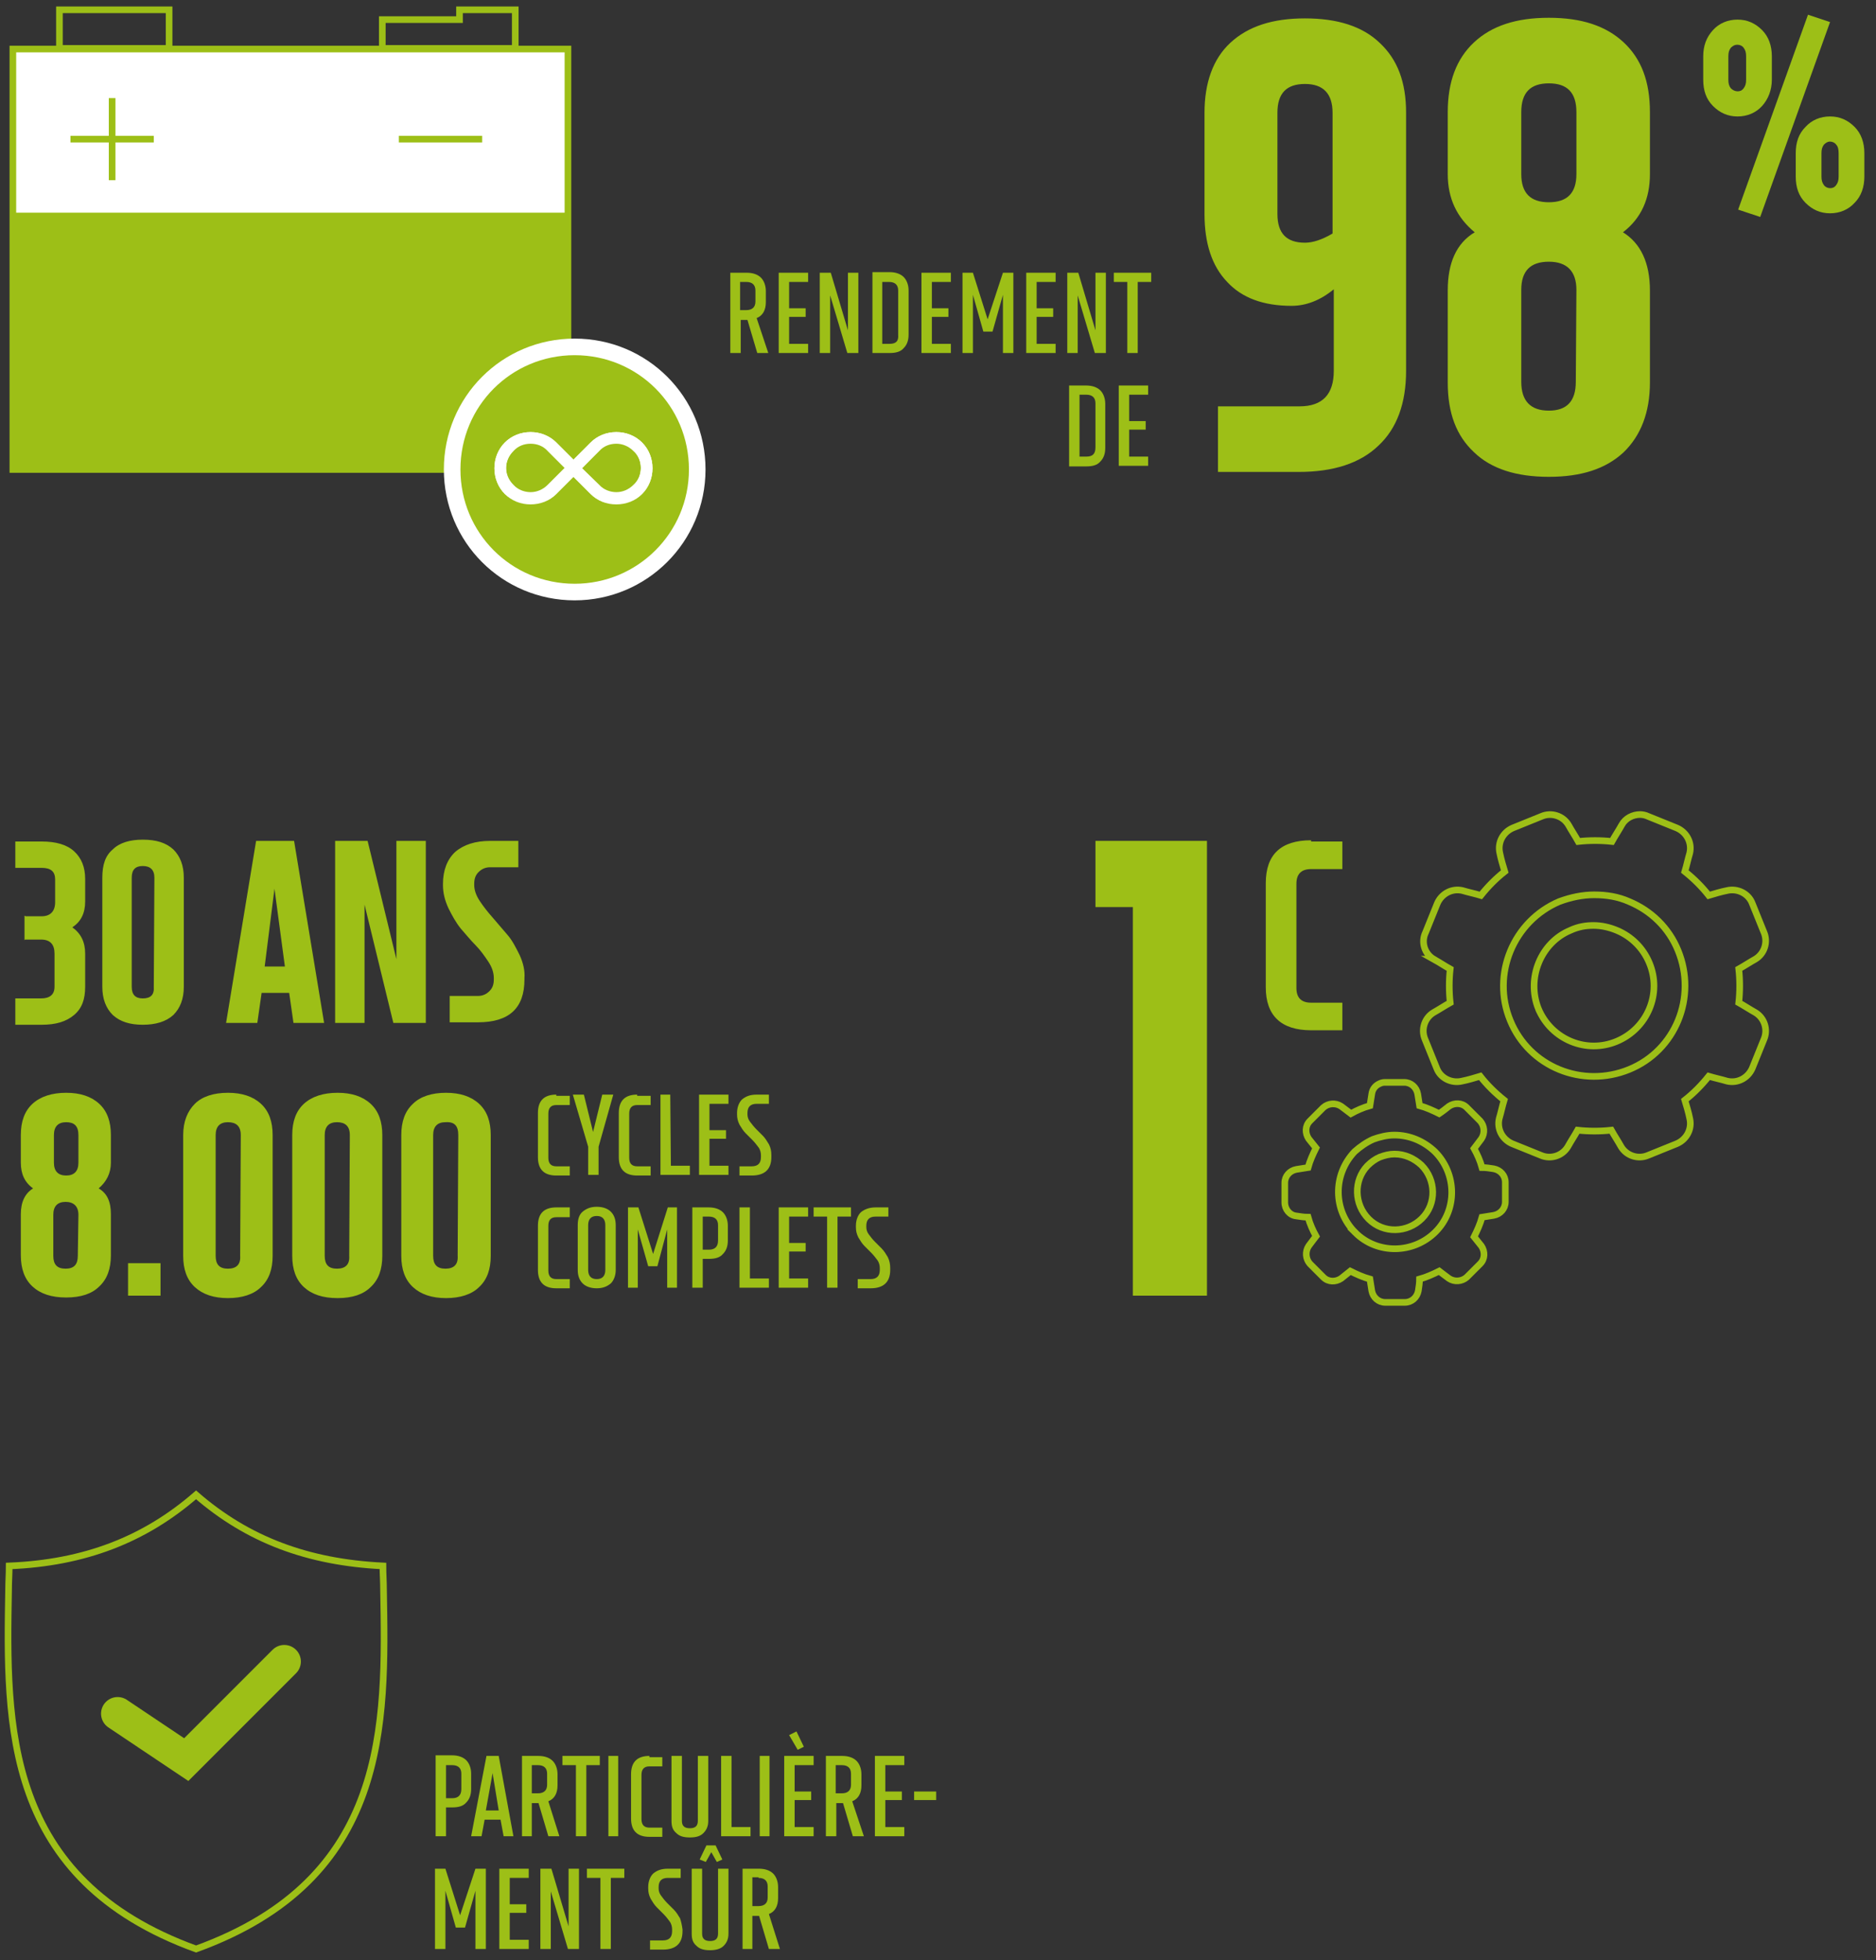<svg enable-background="new 0 0 306.2 319.8" viewBox="0 0 306.2 319.8" xmlns="http://www.w3.org/2000/svg"><rect x="0" y="0" width="306.2" height="319.8" fill="#333333" stroke="none"/><path d="m178.8 137.2v10.8h6.1v63.4h12.1v-74.2z" fill="#9dbf17"/><path d="m214 137.1c-4.9 0-7.4 2.3-7.4 7v17c0 4.6 2.5 7 7.4 7h5.1v-4.5h-5.1c-1.6 0-2.4-.8-2.4-2.4v-17c0-1.6.8-2.4 2.4-2.4h5.1v-4.5h-5.1z" fill="#9dbf17"/><path d="m234 156.5c.9.5 1.8 1.1 2.7 1.6-.2 1.8-.2 3.7 0 5.5-.9.5-1.8 1.1-2.7 1.6-1.5.9-2.1 2.8-1.4 4.4l1.9 4.7c.6 1.6 2.4 2.5 4.1 2.1 1-.2 2-.5 3-.8 1.1 1.4 2.4 2.7 3.9 3.9-.3 1-.5 2-.8 3-.4 1.7.5 3.4 2.1 4.1l4.7 1.9c1.6.7 3.5.1 4.4-1.4.5-.9 1.1-1.8 1.6-2.7 1.8.2 3.7.2 5.5 0 .5.9 1.1 1.8 1.6 2.7.9 1.5 2.8 2.1 4.4 1.4l4.7-1.9c1.6-.7 2.5-2.4 2.1-4.1-.2-1-.5-2-.8-3 1.4-1.1 2.7-2.4 3.9-3.9 1 .3 2 .5 3 .8 1.7.4 3.4-.5 4.1-2.1l1.9-4.7c.7-1.6.1-3.5-1.4-4.4-.9-.5-1.8-1.1-2.7-1.6.2-1.8.2-3.7 0-5.5.9-.5 1.8-1.1 2.7-1.6 1.5-.9 2.1-2.8 1.4-4.4l-1.9-4.7c-.6-1.6-2.4-2.5-4.1-2.1-1 .2-2 .5-3 .8-1.1-1.4-2.4-2.7-3.9-3.9.3-1 .5-2 .8-3 .4-1.7-.5-3.4-2.1-4.1l-4.7-1.9c-.4-.2-.9-.3-1.3-.3-1.2 0-2.4.6-3 1.7-.5.9-1.1 1.8-1.6 2.7-1.8-.2-3.7-.2-5.5 0-.5-.9-1.1-1.8-1.6-2.7-.9-1.5-2.8-2.1-4.4-1.4l-4.7 1.9c-1.6.7-2.5 2.4-2.1 4.1.2 1 .5 2 .8 3-1.4 1.1-2.7 2.4-3.9 3.9-1-.3-2-.5-3-.8-1.7-.4-3.4.5-4.1 2.1l-1.9 4.7c-.8 1.6-.2 3.5 1.3 4.4zm12.5 10c3.1 7.6 11.8 11.1 19.4 8s11.1-11.8 8-19.4c-1.5-3.7-4.4-6.5-8-8-1.8-.8-3.7-1.1-5.7-1.1-1.9 0-3.8.4-5.7 1.1-7.5 3.2-11.1 11.9-8 19.4zm4.6-1.9c2.1 5 7.8 7.4 12.8 5.3s7.4-7.8 5.3-12.8c-1-2.4-2.9-4.3-5.3-5.3-1.2-.5-2.5-.8-3.8-.8s-2.5.2-3.8.8c-4.8 2-7.2 7.8-5.2 12.8z" fill="none" stroke="#9dbf17" stroke-miterlimit="10" stroke-width="1.083"/><path d="m211.6 198.4c.6.1 1.3.2 1.9.2.3 1.1.8 2.2 1.3 3.1-.4.5-.8 1.1-1.2 1.6-.6.9-.5 2.1.2 2.9l2.2 2.2c.8.8 2 .8 2.9.2.5-.4 1-.8 1.5-1.2 1 .5 2.1 1 3.2 1.3.1.6.2 1.3.3 1.9.2 1.1 1.1 1.9 2.2 1.9h3.2c1.1 0 2-.8 2.2-1.9.1-.6.2-1.3.2-1.9 1.1-.3 2.2-.8 3.2-1.3.5.4 1.1.8 1.6 1.2.9.6 2.1.5 2.9-.2l2.2-2.2c.8-.8.8-2 .2-2.9-.4-.5-.8-1-1.2-1.5.5-1 1-2.1 1.3-3.2.6-.1 1.3-.2 1.9-.3 1.1-.2 1.9-1.1 1.9-2.2v-3.2c0-1.1-.8-2-1.9-2.2-.6-.1-1.3-.2-1.9-.2-.3-1.1-.8-2.2-1.3-3.1.4-.5.8-1.1 1.2-1.6.6-.9.5-2.1-.2-2.9l-2.2-2.2c-.8-.8-2-.8-2.9-.2-.5.4-1 .8-1.6 1.2-1-.5-2.1-1-3.2-1.3-.1-.6-.2-1.3-.3-1.9-.2-1.1-1.1-1.9-2.2-1.9h-3.2c-.3 0-.6.1-.8.2-.7.3-1.2.9-1.3 1.7-.1.6-.2 1.3-.3 1.9-1.1.3-2.2.8-3.1 1.3-.5-.4-1.1-.8-1.6-1.2-.9-.6-2.1-.5-2.9.2l-2.2 2.2c-.8.8-.8 2-.2 2.9.4.5.8 1 1.2 1.5-.5 1-1 2.1-1.3 3.2-.6.1-1.3.2-1.9.3-1.1.2-1.9 1.1-1.9 2.2v3.2c0 1.1.8 2.1 1.9 2.2zm9.6 2.7c3.6 3.6 9.5 3.5 13.1-.1s3.5-9.5-.1-13.1c-1.8-1.7-4.1-2.7-6.6-2.7-1.2 0-2.4.3-3.5.7-1.1.5-2.1 1.2-3 2-3.6 3.8-3.5 9.6.1 13.2zm2.2-2.2c2.4 2.4 6.3 2.3 8.7-.1s2.3-6.3-.1-8.7c-1.2-1.1-2.7-1.8-4.4-1.8-.8 0-1.6.2-2.4.5-.7.3-1.4.8-2 1.4-2.3 2.4-2.2 6.3.2 8.7z" fill="none" stroke="#9dbf17" stroke-miterlimit="10" stroke-width="1.083"/><path d="m2.1 8v68.6h90.6v-68.6z" fill="#fff"/><path d="m2.1 8v68.6h90.6v-68.6z" fill="none" stroke="#9dbf17" stroke-width="1.083"/><path d="m27.6 1.6h-17.9v6.3h17.9z" fill="none" stroke="#9dbf17" stroke-miterlimit="10" stroke-width="1.083"/><path d="m2.1 76.9h90.4v-42.2h-90.4z" fill="#9dbf17"/><path d="m65.1 22.7h13.6m-67.2 0h13.6m-6.8-6.7v13.4" fill="none" stroke="#9dbf17" stroke-miterlimit="10" stroke-width="1.083"/><path d="m93.8 96.6c11 0 20-8.9 20-20s-8.9-20-20-20-20 8.9-20 20 8.9 20 20 20z" fill="#9dbf17"/><path d="m93.8 96.6c11 0 20-8.9 20-20s-8.9-20-20-20-20 8.9-20 20 8.9 20 20 20z" fill="none" stroke="#fff" stroke-width="2.708"/><path d="m86.6 82.3c1.6 0 3.1-.6 4.2-1.7l2.8-2.8 2.8 2.8c1.1 1.1 2.6 1.7 4.2 1.7s3.1-.6 4.2-1.7 1.7-2.6 1.7-4.2-.6-3.1-1.7-4.2-2.6-1.7-4.2-1.7-3.1.6-4.2 1.7l-2.8 2.8-2.8-2.8c-1.1-1.1-2.6-1.7-4.2-1.7s-3.1.6-4.2 1.7-1.7 2.6-1.7 4.2.6 3.1 1.7 4.2c1.2 1.1 2.6 1.7 4.2 1.7zm11.2-8.8c.8-.8 1.8-1.2 2.8-1.2s2.1.4 2.8 1.2c.8.8 1.2 1.8 1.2 2.8 0 1.1-.4 2.1-1.2 2.8-.8.8-1.8 1.2-2.8 1.2s-2.1-.4-2.8-1.2l-2.8-2.7zm-14 0c.8-.8 1.8-1.2 2.8-1.2s2.1.4 2.8 1.2l2.8 2.8-2.8 2.8c-.8.8-1.8 1.2-2.8 1.2s-2.1-.4-2.8-1.2c-.8-.8-1.2-1.8-1.2-2.8s.4-2 1.2-2.8z" fill="#fff"/><path d="m100.6 82.3c-1.6 0-3.1-.6-4.2-1.7l-2.8-2.8-2.8 2.8c-1.1 1.1-2.6 1.7-4.2 1.7s-3.1-.6-4.2-1.7-1.7-2.6-1.7-4.2.6-3.1 1.7-4.2 2.6-1.7 4.2-1.7 3.1.6 4.2 1.7l2.8 2.8 2.8-2.8c1.1-1.1 2.6-1.7 4.2-1.7s3.1.6 4.2 1.7 1.7 2.6 1.7 4.2-.6 3.1-1.7 4.2-2.6 1.7-4.2 1.7zm-7-4.6 2.9 2.9c1.1 1.1 2.6 1.7 4.1 1.7 1.6 0 3-.6 4.1-1.7s1.7-2.6 1.7-4.1c0-1.6-.6-3-1.7-4.1s-2.6-1.7-4.1-1.7c-1.6 0-3 .6-4.1 1.7l-2.9 2.9-2.9-2.9c-1.1-1.1-2.6-1.7-4.1-1.7-1.6 0-3 .6-4.1 1.7s-1.7 2.6-1.7 4.1c0 1.6.6 3 1.7 4.1s2.6 1.7 4.1 1.7c1.6 0 3-.6 4.1-1.7zm7 2.7c-1.1 0-2.1-.4-2.9-1.2l-2.9-2.9 2.9-2.9c.8-.8 1.8-1.2 2.9-1.2s2.1.4 2.9 1.2 1.2 1.8 1.2 2.9-.4 2.1-1.2 2.9c-.7.8-1.8 1.2-2.9 1.2zm-5.6-4 2.8 2.8c.8.8 1.8 1.2 2.8 1.2 1.1 0 2.1-.4 2.8-1.2.8-.8 1.2-1.8 1.2-2.8 0-1.1-.4-2.1-1.2-2.8-.8-.8-1.8-1.2-2.8-1.2-1.1 0-2.1.4-2.8 1.2zm-8.4 4c-1.1 0-2.1-.4-2.9-1.2s-1.2-1.8-1.2-2.9.4-2.1 1.2-2.9 1.8-1.2 2.9-1.2 2.1.4 2.9 1.2l2.9 2.9-2.9 2.9c-.8.8-1.8 1.2-2.9 1.2zm0-8c-1.1 0-2.1.4-2.8 1.2-.8.8-1.2 1.8-1.2 2.8 0 1.1.4 2.1 1.2 2.8.8.8 1.8 1.2 2.8 1.2s2.1-.4 2.8-1.2l2.8-2.8-2.8-2.8c-.7-.8-1.7-1.2-2.8-1.2z" fill="#fff"/><path d="m75 1.6v1.6h-12.6v4.7h12.6 4.7 4.4v-6.3z" fill="none" stroke="#9dbf17" stroke-miterlimit="10" stroke-width="1.083"/><g fill="#9dbf17"><path d="m196.6 18.4v16.5c0 4.8 1.2 8.5 3.7 11.1 2.4 2.6 5.9 3.9 10.5 3.9 2.4 0 4.7-.9 6.9-2.7v13.3c0 3.8-1.8 5.8-5.6 5.8h-13.3v10.7h13.2c5.6 0 10-1.4 13-4.3 3-2.8 4.5-6.9 4.5-12.2v-42.1c0-5-1.4-8.7-4.3-11.4-2.8-2.7-6.9-4-12.2-4s-9.3 1.3-12.2 4c-2.8 2.6-4.2 6.5-4.2 11.4zm11.9 16.5v-16.5c0-3.2 1.5-4.7 4.5-4.7s4.5 1.6 4.5 4.7v19.7c-1.7 1-3.2 1.5-4.5 1.5-3 0-4.5-1.5-4.5-4.7zm27.8-16.6v10.1c0 4 1.5 7.1 4.4 9.5-3 1.8-4.4 5-4.4 9.5v15c0 5 1.4 8.7 4.3 11.4 2.8 2.7 6.9 4 12.2 4s9.3-1.3 12.2-4c2.8-2.7 4.3-6.5 4.3-11.4v-15c0-4.5-1.5-7.7-4.4-9.5 3-2.3 4.4-5.5 4.4-9.5v-10.1c0-5-1.4-8.7-4.3-11.4s-6.9-4-12.2-4-9.3 1.3-12.2 4-4.3 6.5-4.3 11.4zm21 0v10.1c0 3.1-1.5 4.6-4.5 4.6s-4.5-1.5-4.5-4.6v-10.1c0-3.2 1.5-4.7 4.5-4.7s4.5 1.5 4.5 4.7zm0 29-.1 15c0 3.2-1.5 4.7-4.4 4.7-3 0-4.5-1.6-4.5-4.7v-15c0-3.1 1.5-4.6 4.5-4.6s4.5 1.6 4.5 4.6z"/><path d="m283.7 34.2 3.6 1.2 11.4-31.8-3.6-1.2zm-5.7-25v3.8c0 1.8.5 3.2 1.6 4.3s2.4 1.7 4 1.7 3-.6 4-1.7 1.6-2.6 1.6-4.3v-3.8c0-1.7-.5-3.2-1.6-4.3s-2.4-1.7-4-1.7-3 .6-4 1.7c-1.1 1.2-1.6 2.6-1.6 4.3zm7 0v3.8c0 .6-.1 1-.4 1.4s-.6.5-1 .5-.8-.2-1.1-.5c-.3-.4-.4-.8-.4-1.4v-3.8c0-.6.1-1 .4-1.4.3-.3.6-.5 1.1-.5.4 0 .8.2 1 .5.3.4.4.8.4 1.4zm8.1 15.8v3.8c0 1.8.5 3.2 1.6 4.3s2.4 1.7 4 1.7 3-.6 4-1.7c1.1-1.1 1.6-2.6 1.6-4.3v-3.8c0-1.7-.5-3.2-1.6-4.3s-2.4-1.7-4-1.7-3 .6-4 1.7c-1.1 1.1-1.6 2.5-1.6 4.3zm7 0v3.8c0 .6-.1 1-.4 1.4s-.6.5-1 .5-.8-.2-1-.5c-.3-.4-.4-.8-.4-1.4v-3.8c0-.6.1-1 .4-1.4.3-.3.6-.5 1-.5s.8.2 1 .5c.3.3.4.8.4 1.4z"/><path d="m174.5 76.1h2.8c1 0 1.8-.2 2.3-.8.5-.5.8-1.2.8-2.2v-7.2c0-.9-.3-1.7-.8-2.2s-1.3-.8-2.3-.8h-2.8zm2.8-1.6h-1.1v-10.1h1.1c1 0 1.5.5 1.5 1.4v7.2c0 1.1-.5 1.5-1.5 1.5zm10.1-11.6h-4.8v13.1h4.8v-1.5h-3.1v-4.4h2.7v-1.4h-2.7v-4.3h3.1z"/><path d="m123.5 51.9c1-.4 1.5-1.3 1.5-2.6v-1.8c0-.9-.3-1.7-.8-2.2s-1.3-.8-2.3-.8h-2.7v13.1h1.7v-5.4h1 .1l1.6 5.4h1.8zm-1.7-5.9c1 0 1.5.5 1.5 1.4v1.8c0 .9-.5 1.4-1.5 1.4h-1v-4.6zm10.1-1.5h-4.8v13.1h4.8v-1.5h-3.1v-4.4h2.7v-1.4h-2.7v-4.3h3.1zm6.5 0v9.4l-2.8-9.4h-1.8v13.1h1.7v-9.4l2.8 9.4h1.8v-13.1zm4 13.1h2.8c1 0 1.8-.2 2.3-.8.5-.5.8-1.2.8-2.2v-7.2c0-.9-.3-1.7-.8-2.2s-1.3-.8-2.3-.8h-2.8zm2.8-1.5h-1.2v-10.1h1.1c1 0 1.5.5 1.5 1.4v7.2c.1 1.1-.4 1.5-1.4 1.5zm10-11.6h-4.8v13.1h4.8v-1.5h-3.1v-4.4h2.7v-1.4h-2.7v-4.3h3.1zm6 7.6-2.4-7.6h-1.7v13.1h1.7v-9.5l1.7 6h1.5l1.7-6v9.5h1.7v-13.1h-1.7zm11.1-7.6h-4.8v13.1h4.8v-1.5h-3.1v-4.4h2.7v-1.4h-2.7v-4.3h3.1zm6.5 0v9.4l-2.8-9.4h-1.8v13.1h1.7v-9.4l2.8 9.4h1.8v-13.1zm3 0v1.5h2.2v11.6h1.7v-11.6h2.2v-1.5z"/><path d="m12.1 138.9c-1.2-1.1-3-1.6-5.3-1.6h-4.3v4.3h4.3c1.5 0 2.2.6 2.2 1.9v3.7c0 1.5-.8 2.3-2.2 2.3h-2.6l-.2-.1v4l.1-.1h2.6c1.5 0 2.2.8 2.2 2.3v5.4c0 1.3-.8 1.9-2.2 1.9h-4.2v4.3h4.3c2.3 0 4-.5 5.3-1.6s1.8-2.6 1.8-4.6v-5.4c0-1.9-.7-3.3-2.1-4.3 1.4-.9 2.1-2.3 2.1-4.2v-3.7c0-1.9-.6-3.4-1.8-4.5zm4.6 4.3v17.8c0 2 .6 3.5 1.7 4.6 1.2 1.1 2.8 1.6 4.9 1.6s3.8-.5 5-1.6c1.1-1.1 1.7-2.6 1.7-4.6v-17.8c0-2-.6-3.5-1.7-4.6-1.2-1.1-2.8-1.6-5-1.6-2.1 0-3.8.5-4.9 1.6-1.2 1-1.7 2.5-1.7 4.6zm8.5 0-.1 17.8c.1 1.3-.5 1.9-1.8 1.9-1.2 0-1.8-.6-1.8-1.9v-17.8c0-1.3.6-1.9 1.8-1.9s1.9.6 1.9 1.9zm27.7 23.7-4.9-29.7h-6.2l-4.9 29.7h5.1l.7-4.9h4.5l.7 4.9zm-8.1-21.9 1.7 12.7h-3.3zm19.9-7.8v19.3l-4.7-19.3h-5.3v29.7h4.8v-19.3l4.7 19.3h5.3v-29.7zm20.1 18.6c-.6-1.2-1.2-2.4-2-3.3s-1.6-1.9-2.4-2.8-1.5-1.8-2.1-2.7-.9-1.8-.9-2.6v-.2c0-.8.2-1.4.7-1.9s1.1-.8 1.9-.8h4.6v-4.3h-4.6c-2.4 0-4.3.6-5.7 1.8-1.3 1.2-2 3-2 5.2v.2c0 1.3.3 2.5.9 3.8.6 1.2 1.2 2.3 2 3.3.8.9 1.6 1.9 2.4 2.7s1.5 1.8 2.1 2.7.9 1.8.9 2.7v.2c0 .8-.2 1.4-.7 1.9s-1.1.8-1.9.8h-4.6v4.3h4.6c5.1 0 7.6-2.3 7.6-7v-.2c.1-1.2-.2-2.5-.8-3.8z"/><path d="m3.4 185.2v4.5c0 1.8.6 3.2 2 4.2-1.3.8-2 2.2-2 4.2v6.7c0 2.2.6 3.9 1.9 5.1s3.1 1.8 5.5 1.8 4.2-.6 5.4-1.8c1.3-1.2 1.9-2.9 1.9-5.1v-6.7c0-2-.6-3.4-2-4.2 1.3-1.1 2-2.5 2-4.2v-4.5c0-2.2-.6-3.9-1.9-5.1s-3.1-1.8-5.4-1.8-4.2.6-5.5 1.8-1.9 2.9-1.9 5.1zm9.4 0v4.5c0 1.4-.7 2.1-2 2.1s-2-.7-2-2.1v-4.5c0-1.4.7-2.1 2-2.1s2 .6 2 2.1zm0 13-.1 6.7c0 1.4-.6 2.1-2 2.1s-2-.7-2-2.1v-6.7c0-1.4.7-2.1 2-2.1s2.1.7 2.1 2.1zm8.1 7.9v5.3h5.3v-5.3zm9-20.9v19.7c0 2.2.6 3.9 1.9 5.1s3.1 1.8 5.4 1.8 4.2-.6 5.4-1.8c1.3-1.2 1.9-2.9 1.9-5.1v-19.7c0-2.2-.6-3.9-1.9-5.1s-3.1-1.8-5.4-1.8-4.2.6-5.4 1.8-1.9 2.9-1.9 5.1zm9.4 0-.1 19.7c.1 1.4-.6 2.1-2 2.1s-2-.7-2-2.1v-19.7c0-1.4.7-2.1 2-2.1s2.1.6 2.1 2.1zm8.4 0v19.7c0 2.2.6 3.9 1.9 5.1s3.1 1.8 5.5 1.8 4.2-.6 5.4-1.8c1.3-1.2 1.9-2.9 1.9-5.1v-19.7c0-2.2-.6-3.9-1.9-5.1s-3.1-1.8-5.4-1.8-4.2.6-5.5 1.8-1.9 2.9-1.9 5.1zm9.4 0-.1 19.7c.1 1.4-.6 2.1-2 2.1s-2-.7-2-2.1v-19.7c0-1.4.7-2.1 2-2.1s2.1.6 2.1 2.1zm8.4 0v19.7c0 2.2.6 3.9 1.9 5.1s3.1 1.8 5.4 1.8 4.2-.6 5.4-1.8c1.3-1.2 1.9-2.9 1.9-5.1v-19.7c0-2.2-.6-3.9-1.9-5.1s-3.1-1.8-5.4-1.8-4.2.6-5.4 1.8c-1.3 1.2-1.9 2.9-1.9 5.1zm9.3 0-.1 19.7c.1 1.4-.6 2.1-2 2.1s-2-.7-2-2.1v-19.7c0-1.4.7-2.1 2-2.1 1.5-.1 2.1.6 2.1 2.1z"/><path d="m90.8 197c-2 0-3 1-3 3v7.2c0 2 1 3 3 3h2.2v-1.5h-2.2c-.9 0-1.3-.5-1.3-1.4v-7.3c0-.9.4-1.4 1.3-1.4h2.2v-1.6zm3.5 2.9v7.3c0 1 .3 1.7.8 2.2s1.3.8 2.3.8 1.7-.3 2.3-.8c.5-.5.8-1.3.8-2.2v-7.3c0-1-.3-1.7-.8-2.2s-1.3-.8-2.3-.8-1.7.3-2.3.8-.8 1.3-.8 2.2zm4.5 0v7.3c0 1-.5 1.5-1.4 1.5s-1.4-.5-1.4-1.5v-7.3c0-1 .5-1.5 1.4-1.5s1.4.5 1.4 1.5zm7.8 4.7-2.4-7.6h-1.7v13.1h1.6v-9.5l1.7 6h1.5l1.6-6v9.5h1.6v-13.1h-1.5zm6.4 5.5h1.7v-4.7h1c1 0 1.8-.2 2.3-.8.5-.5.8-1.2.8-2.2v-2.4c0-.9-.3-1.7-.8-2.2s-1.3-.8-2.3-.8h-2.7zm2.7-6.2h-1v-5.4h1c1 0 1.5.5 1.5 1.4v2.5c0 1-.5 1.5-1.5 1.5zm6.7-6.9h-1.7v13.1h4.8v-1.5h-3.1zm9.5 0h-4.8v13.1h4.8v-1.5h-3.1v-4.4h2.7v-1.4h-2.7v-4.3h3.1zm.9 0v1.5h2.2v11.6h1.7v-11.6h2.2v-1.5zm12.1 8.1c-.3-.5-.6-1-1-1.4s-.8-.8-1.1-1.1c-.4-.4-.7-.8-1-1.2s-.4-.8-.4-1.2v-.2c0-1 .5-1.5 1.5-1.5h2.1v-1.5h-2.1c-1 0-1.8.3-2.4.8-.5.5-.8 1.3-.8 2.2v.2c0 .6.1 1.1.4 1.7.3.5.6 1 1 1.4l1.1 1.1c.4.4.7.8 1 1.2s.4.9.4 1.3v.3c0 1-.5 1.5-1.5 1.5h-2.1v1.5h2.1c2.1 0 3.2-1 3.2-3v-.3c0-.6-.1-1.2-.4-1.8z"/><path d="m90.8 178.6c-2 0-3 1-3 3v7.2c0 2 1 3 3 3h2.2v-1.5h-2.2c-.9 0-1.3-.5-1.3-1.4v-7.2c0-.9.4-1.4 1.3-1.4h2.2v-1.5h-2.2zm6 6.1-1.5-6.1h-1.8l2.5 8.5v4.6h1.7v-4.6l2.4-8.5h-1.8zm7.2-6.1c-2 0-3 1-3 3v7.2c0 2 1 3 3 3h2.2v-1.5h-2.2c-.9 0-1.3-.5-1.3-1.4v-7.2c0-.9.4-1.4 1.3-1.4h2.2v-1.5h-2.2zm5.4 0h-1.6v13.1h4.8v-1.5h-3.1zm9.5 0h-4.8v13.1h4.8v-1.5h-3.1v-4.4h2.7v-1.4h-2.7v-4.3h3.1zm6.6 8.1c-.3-.5-.6-1-1-1.4s-.8-.8-1.1-1.1-.7-.8-1-1.2-.4-.8-.4-1.2v-.2c0-1 .5-1.5 1.5-1.5h2v-1.5h-2c-1.1 0-1.8.3-2.4.8-.5.5-.8 1.3-.8 2.2v.2c0 .6.1 1.1.4 1.7.3.5.6 1 1 1.4s.8.8 1.1 1.1c.4.4.7.8 1 1.2s.4.9.4 1.3v.3c0 1-.5 1.5-1.5 1.5h-2v1.5h2c2.1 0 3.2-1 3.2-3v-.3c0-.7-.1-1.2-.4-1.8z"/></g><path d="m32 318c-31.4-11.4-31-36.5-30.6-58.6 0-1.3.1-2.6.1-3.9 12.3-.5 22.1-4.3 30.5-11.6 8.4 7.3 18.2 11 30.5 11.6 0 1.3.1 2.5.1 3.9.4 22.1.9 47.2-30.6 58.6z" fill="none" stroke="#9dbf17" stroke-miterlimit="10" stroke-width="1.083"/><path d="m19.2 279.6 11.2 7.5 16-16" fill="none" stroke="#9dbf17" stroke-linecap="round" stroke-width="5.416"/><path d="m75.1 312.5-2.4-7.6h-1.7v13.1h1.7v-9.5l1.7 6h1.5l1.7-6v9.5h1.7v-13.1h-1.7zm11.2-7.6h-4.8v13.1h4.8v-1.5h-3.1v-4.4h2.7v-1.4h-2.7v-4.3h3.1zm6.5 0v9.4l-2.8-9.4h-1.8v13.1h1.7v-9.4l2.8 9.4h1.8v-13.1zm3 0v1.5h2.2v11.6h1.7v-11.6h2.2v-1.5zm15.2 8.1c-.3-.5-.6-1-1-1.4s-.8-.8-1.1-1.1c-.4-.4-.7-.8-1-1.2s-.4-.8-.4-1.2v-.2c0-1 .5-1.5 1.5-1.5h2.1v-1.5h-2.1c-1.1 0-1.8.3-2.4.8-.5.5-.8 1.3-.8 2.2v.2c0 .6.1 1.1.4 1.7.3.5.6 1 1 1.4s.8.8 1.1 1.1c.4.4.7.8 1 1.2s.4.9.4 1.3v.3c0 1-.5 1.5-1.5 1.5h-2.1v1.5h2.1c2.1 0 3.2-1 3.2-3v-.3c-.1-.7-.2-1.2-.4-1.8zm4.3-11.9-1.1 2.3 1 .4.9-1.6.9 1.6.9-.4-1.1-2.3zm1.9 3.8v10.6c0 .8-.4 1.2-1.3 1.2s-1.3-.4-1.3-1.2v-10.6h-1.7v10.6c0 .9.2 1.5.8 2 .5.5 1.2.7 2.2.7.9 0 1.7-.2 2.2-.7s.8-1.1.8-2v-10.6zm8.3 7.4c1-.4 1.5-1.3 1.5-2.6v-1.8c0-.9-.3-1.7-.8-2.2s-1.3-.8-2.3-.8h-2.7v13.1h1.6v-5.4h1 .1l1.6 5.4h1.8zm-1.7-5.9c1 0 1.5.5 1.5 1.4v1.8c0 .9-.5 1.4-1.5 1.4h-1v-4.7h1z" fill="#9dbf17"/><path d="m71.1 299.6h1.7v-4.7h1c1 0 1.8-.2 2.3-.8.5-.5.8-1.2.8-2.2v-2.5c0-.9-.3-1.7-.8-2.2s-1.3-.8-2.3-.8h-2.7zm2.7-6.2h-1v-5.4h1c1 0 1.5.5 1.5 1.4v2.5c0 1-.5 1.5-1.5 1.5zm10 6.2-2.4-13.1h-2l-2.5 13.1h1.7l.5-2.7h2.6l.5 2.7zm-3.4-10.3 1 6.1h-2.1zm9.1 4.6c1-.4 1.5-1.3 1.5-2.6v-1.8c0-.9-.3-1.7-.8-2.2s-1.3-.8-2.3-.8h-2.7v13.1h1.6v-5.4h1 .1l1.6 5.4h1.8zm-1.7-5.9c1 0 1.5.5 1.5 1.4v1.8c0 .9-.5 1.4-1.5 1.4h-1v-4.6zm4-1.5v1.5h2.2v11.6h1.7v-11.6h2.2v-1.5zm7.5 0v13.1h1.6v-13.1zm6.7 0c-2 0-3 1-3 3v7.2c0 2 1 3 3 3h2.1v-1.5h-2.1c-.9 0-1.3-.5-1.3-1.4v-7.2c0-.9.4-1.4 1.3-1.4h2.1v-1.5h-2.1zm7.9 0v10.6c0 .8-.4 1.2-1.3 1.2s-1.3-.4-1.3-1.2v-10.6h-1.7v10.6c0 .9.2 1.5.8 2 .5.5 1.2.7 2.2.7s1.7-.2 2.2-.7.8-1.1.8-2v-10.6zm5.5 0h-1.7v13.1h4.8v-1.5h-3.1zm4.6 0v13.1h1.6v-13.1zm6-4-1.2.6 1.4 2.4 1-.5zm2.8 4h-4.8v13.1h4.8v-1.5h-3.1v-4.4h2.7v-1.4h-2.7v-4.3h3.1zm6.3 7.4c1-.4 1.5-1.3 1.5-2.6v-1.8c0-.9-.3-1.7-.8-2.2s-1.3-.8-2.3-.8h-2.7v13.1h1.7v-5.4h1 .1l1.6 5.4h1.8zm-1.7-5.9c1 0 1.5.5 1.5 1.4v1.8c0 .9-.5 1.4-1.5 1.4h-1v-4.6zm10.2-1.5h-4.8v13.1h4.8v-1.5h-3.1v-4.4h2.7v-1.4h-2.7v-4.3h3.1zm1.6 5.8v1.4h3.6v-1.4z" fill="#9dbf17"/></svg>